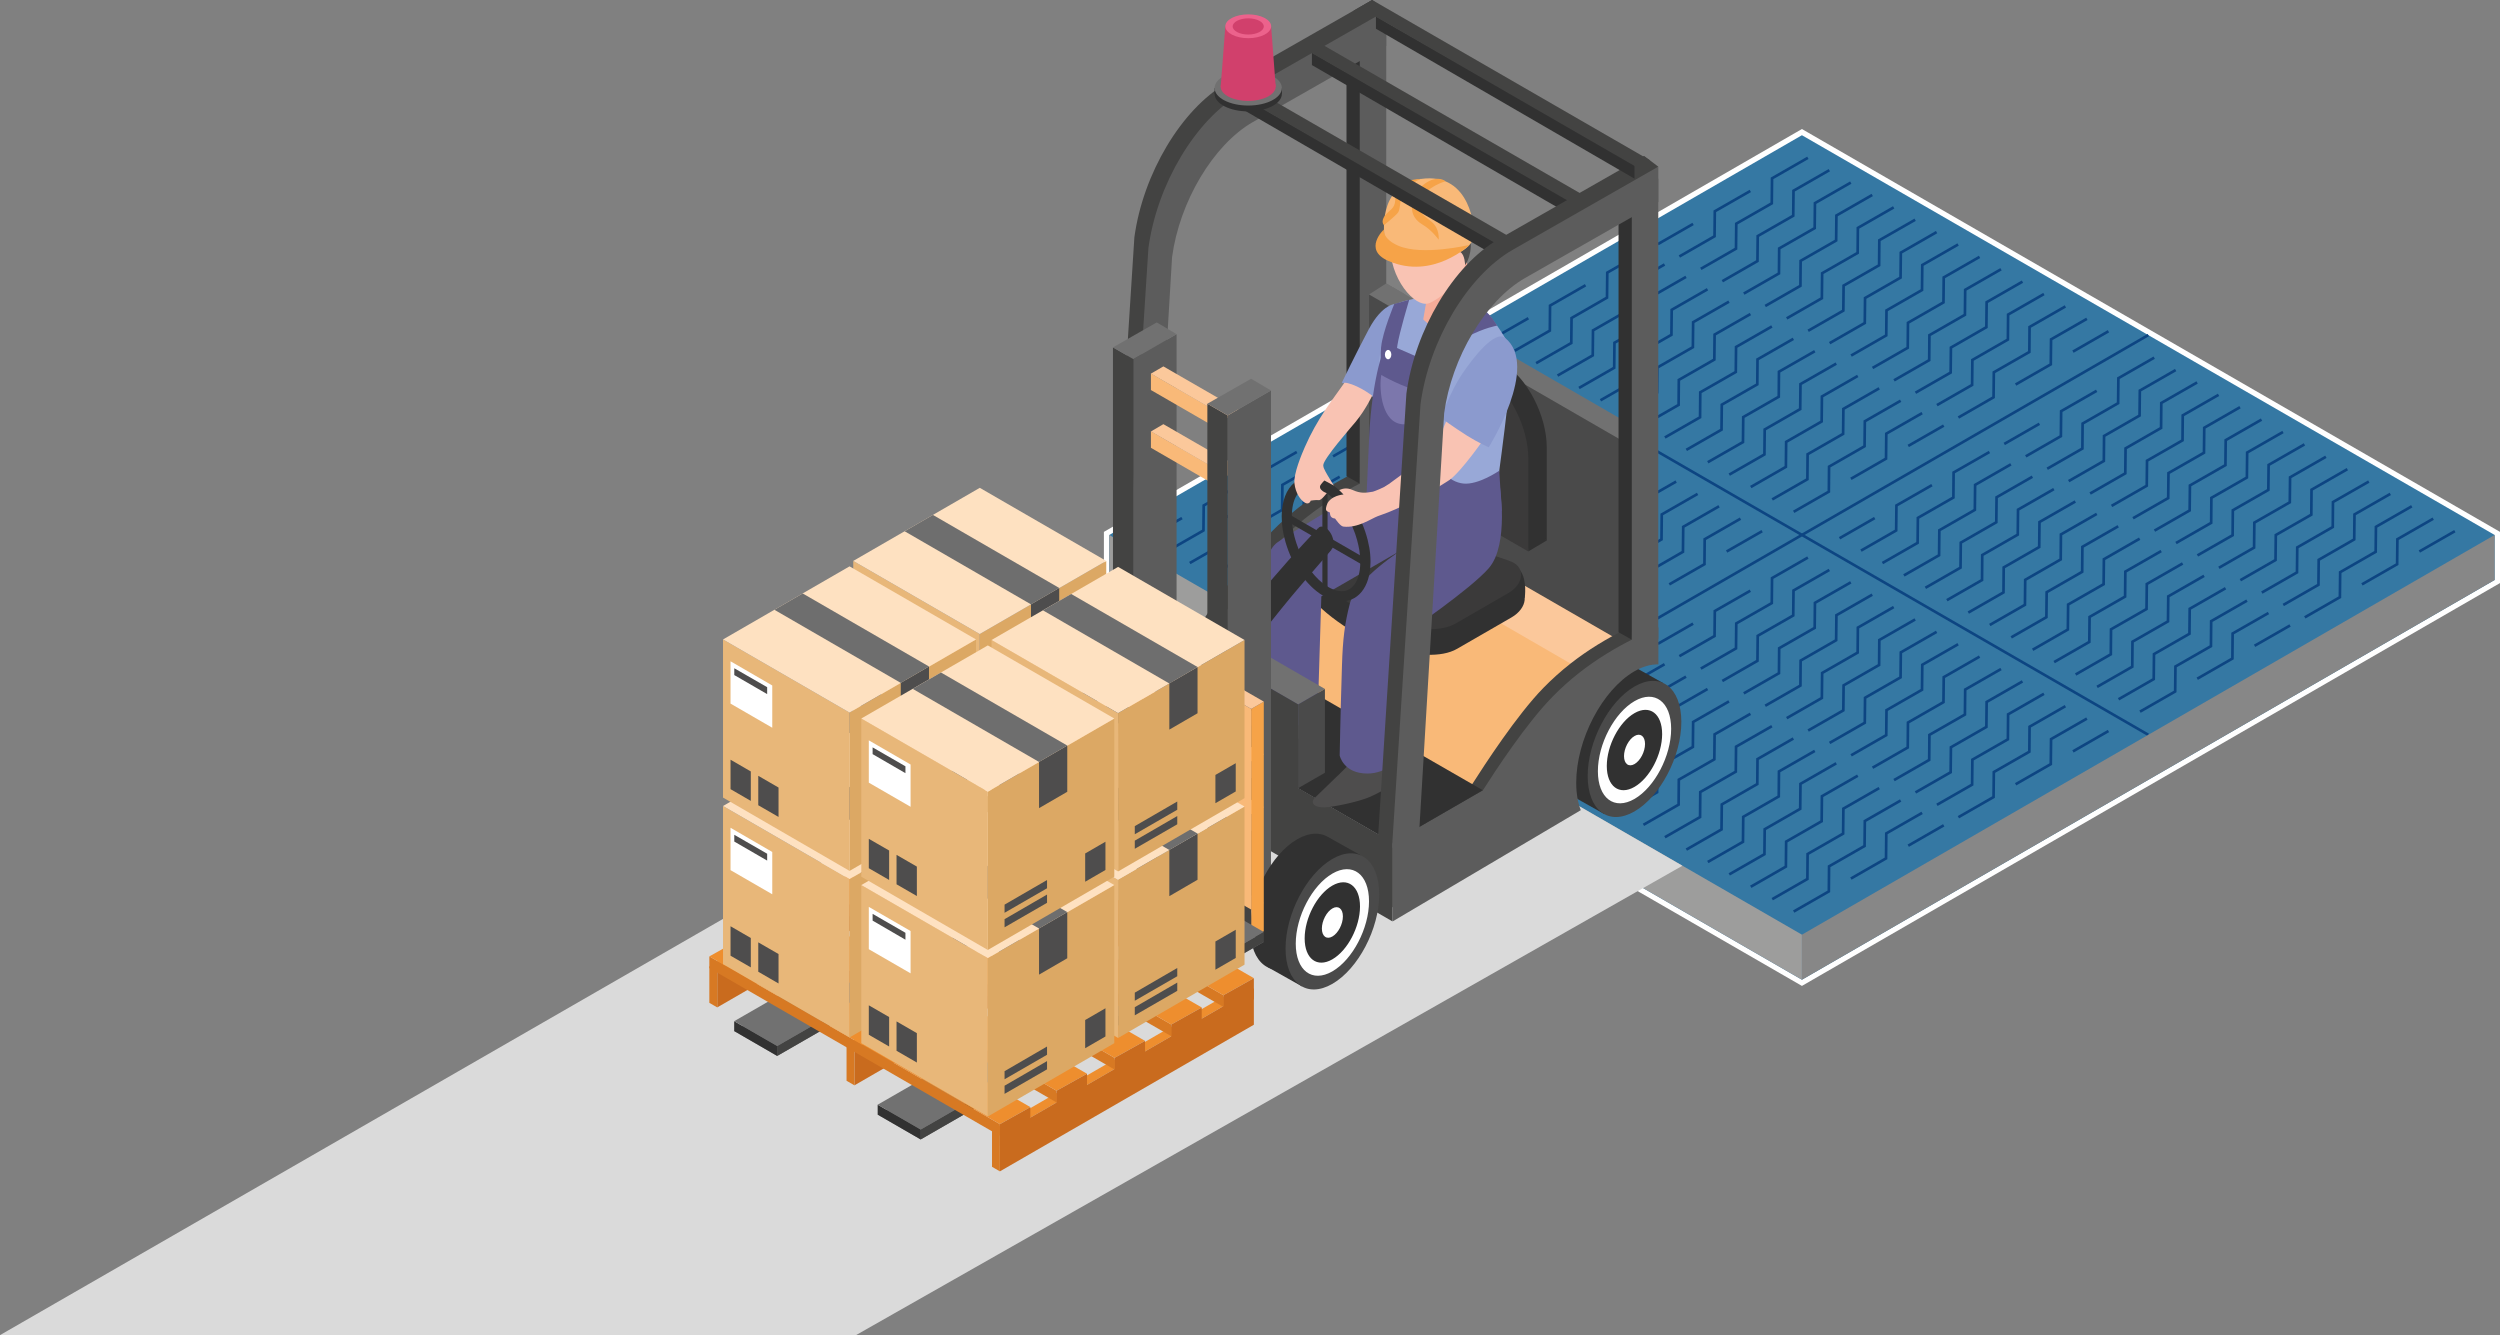 <?xml version="1.0" encoding="UTF-8"?>
<svg id="Moduli" xmlns="http://www.w3.org/2000/svg" viewBox="0 0 466.1 248.92">
  <rect x="0" y="0" width="466.1" height="248.92" fill="#808080" stroke="none"/>
  <defs>
    <style>
      .cls-1 {
        fill: #d1406c;
      }

      .cls-2 {
        fill: #5e598e;
      }

      .cls-3 {
        fill: #fff;
      }

      .cls-4 {
        fill: #f6a348;
      }

      .cls-5 {
        stroke: #0d4582;
        stroke-width: .5px;
      }

      .cls-5, .cls-6 {
        fill: none;
        stroke-miterlimit: 10;
      }

      .cls-7 {
        fill: #f9c3b3;
      }

      .cls-8 {
        fill: #ec628c;
      }

      .cls-9 {
        fill: #fbc89b;
      }

      .cls-10 {
        fill: #f9b978;
      }

      .cls-11 {
        fill: #717171;
      }

      .cls-12 {
        fill: #5c5c5c;
      }

      .cls-13 {
        fill: #d77923;
      }

      .cls-14 {
        fill: #4a4a4a;
      }

      .cls-15 {
        fill: #3578a3;
      }

      .cls-16 {
        fill: #7c77ac;
      }

      .cls-17 {
        fill: #8b9ace;
      }

      .cls-18 {
        fill: #313131;
      }

      .cls-19 {
        fill: #9d9d9c;
      }

      .cls-6 {
        stroke: #fff;
        stroke-width: 2px;
      }

      .cls-20 {
        fill: #4e4d4d;
      }

      .cls-21 {
        fill: #e8b779;
      }

      .cls-22 {
        fill: #dadada;
      }

      .cls-23 {
        fill: #878787;
      }

      .cls-24 {
        fill: #434342;
      }

      .cls-25 {
        fill: #dca864;
      }

      .cls-26 {
        fill: #ee8e2e;
      }

      .cls-27 {
        fill: #3b3a3a;
      }

      .cls-28 {
        fill: #98a8d7;
      }

      .cls-29 {
        fill: #fee1c1;
      }

      .cls-30 {
        fill: #6e6e6e;
      }

      .cls-31 {
        fill: #c96b1e;
      }

      .cls-32 {
        fill: #f5ac99;
      }
    </style>
  </defs>
  <g>
    <polygon class="cls-6" points="465.1 99.74 335.95 25.21 206.81 99.74 206.81 108.13 335.95 182.66 465.1 108.13 465.1 99.74"/>
    <polygon class="cls-15" points="465.1 99.74 335.95 25.21 206.81 99.74 206.81 108.13 335.95 182.66 465.1 108.13 465.1 99.74"/>
    <g>
      <line class="cls-5" x1="400.53" y1="137" x2="271.38" y2="62.47"/>
      <line class="cls-5" x1="271.38" y1="137" x2="400.53" y2="62.47"/>
    </g>
    <g>
      <g>
        <line class="cls-5" x1="328.53" y1="99.03" x2="321.91" y2="102.82"/>
        <polyline class="cls-5" points="324.5 96.7 317.82 100.53 317.78 105.19 311.22 108.95"/>
        <polyline class="cls-5" points="320.5 94.39 313.82 98.22 313.77 102.88 307.16 106.68 307.11 111.34 300.55 115.1"/>
        <polyline class="cls-5" points="316.5 92.08 309.82 95.91 309.77 100.57 303.15 104.37 303.11 109.03 296.55 112.79"/>
        <polyline class="cls-5" points="312.5 89.78 305.82 93.6 305.77 98.26 299.15 102.06 299.11 106.72 292.55 110.48"/>
        <polyline class="cls-5" points="308.5 87.47 301.82 91.3 301.77 95.96 295.15 99.75 295.1 104.41 288.55 108.17"/>
        <polyline class="cls-5" points="304.49 85.16 297.82 88.99 297.77 93.65 291.15 97.44 291.1 102.1 284.54 105.86"/>
        <polyline class="cls-5" points="300.49 82.85 293.81 86.68 293.77 91.34 287.15 95.13 287.1 99.79 280.54 103.55"/>
        <polyline class="cls-5" points="296.49 80.54 289.81 84.37 289.77 89.03 283.15 92.82 283.1 97.48 276.54 101.24"/>
        <polyline class="cls-5" points="292.49 78.23 285.81 82.06 285.76 86.72 279.14 90.51 279.1 95.17 272.54 98.93"/>
        <polyline class="cls-5" points="288.49 75.92 281.81 79.75 281.76 84.41 275.14 88.2 275.1 92.86 268.54 96.62"/>
        <polyline class="cls-5" points="284.49 73.61 277.81 77.44 277.76 82.1 271.14 85.89 271.09 90.56 264.54 94.32"/>
        <polyline class="cls-5" points="280.49 71.3 273.81 75.13 273.76 79.79 267.14 83.59 267.09 88.25 260.53 92.01"/>
        <polyline class="cls-5" points="276.48 68.99 269.8 72.82 269.76 77.48 263.14 81.28 263.09 85.94 256.53 89.7"/>
        <polyline class="cls-5" points="272.48 66.68 265.8 70.51 265.76 75.17 259.14 78.97 259.09 83.63 252.53 87.39"/>
        <polyline class="cls-5" points="261.75 72.86 255.14 76.66 255.09 81.32 248.53 85.08"/>
        <line class="cls-5" x1="251.09" y1="79.01" x2="244.53" y2="82.77"/>
      </g>
      <g>
        <line class="cls-5" x1="297.82" y1="116.61" x2="291.2" y2="120.4"/>
        <polyline class="cls-5" points="293.79 114.29 287.11 118.11 287.06 122.78 280.5 126.54"/>
        <polyline class="cls-5" points="289.79 111.98 283.11 115.81 283.06 120.47 276.44 124.26 276.39 128.92 269.84 132.68"/>
        <polyline class="cls-5" points="285.78 109.67 279.11 113.5 279.06 118.16 272.44 121.95 272.39 126.61 265.83 130.37"/>
        <polyline class="cls-5" points="281.78 107.36 275.1 111.19 275.06 115.85 268.44 119.64 268.39 124.3 261.83 128.06"/>
        <polyline class="cls-5" points="277.78 105.05 271.1 108.88 271.06 113.54 264.44 117.33 264.39 121.99 257.83 125.75"/>
        <polyline class="cls-5" points="273.78 102.74 267.1 106.57 267.05 111.23 260.44 115.02 260.39 119.68 253.83 123.44"/>
        <polyline class="cls-5" points="269.78 100.43 263.1 104.26 263.05 108.92 256.43 112.71 256.39 117.37 249.83 121.14"/>
        <polyline class="cls-5" points="265.78 98.12 259.1 101.95 259.05 106.61 252.43 110.41 252.38 115.07 245.83 118.83"/>
        <polyline class="cls-5" points="261.78 95.81 255.1 99.64 255.05 104.3 248.43 108.1 248.38 112.76 241.82 116.52"/>
        <polyline class="cls-5" points="257.77 93.5 251.09 97.33 251.05 101.99 244.43 105.79 244.38 110.45 237.82 114.21"/>
        <polyline class="cls-5" points="253.77 91.19 247.09 95.02 247.05 99.68 240.43 103.48 240.38 108.14 233.82 111.9"/>
        <polyline class="cls-5" points="249.77 88.88 243.09 92.71 243.04 97.37 236.43 101.17 236.38 105.83 229.82 109.59"/>
        <polyline class="cls-5" points="245.77 86.57 239.09 90.4 239.04 95.06 232.42 98.86 232.38 103.52 225.82 107.28"/>
        <polyline class="cls-5" points="241.77 84.27 235.09 88.09 235.04 92.76 228.42 96.55 228.38 101.21 221.82 104.97"/>
        <polyline class="cls-5" points="231.04 90.45 224.42 94.24 224.37 98.9 217.81 102.66"/>
        <line class="cls-5" x1="220.37" y1="96.59" x2="213.81" y2="100.35"/>
      </g>
    </g>
    <g>
      <g>
        <line class="cls-5" x1="457.68" y1="99.03" x2="451.06" y2="102.82"/>
        <polyline class="cls-5" points="453.65 96.7 446.97 100.53 446.92 105.19 440.36 108.95"/>
        <polyline class="cls-5" points="449.65 94.39 442.97 98.22 442.92 102.88 436.3 106.68 436.25 111.34 429.7 115.1"/>
        <polyline class="cls-5" points="445.65 92.08 438.97 95.91 438.92 100.57 432.3 104.37 432.25 109.03 425.69 112.79"/>
        <polyline class="cls-5" points="441.64 89.78 434.96 93.6 434.92 98.26 428.3 102.06 428.25 106.72 421.69 110.48"/>
        <polyline class="cls-5" points="437.64 87.47 430.96 91.3 430.92 95.96 424.3 99.75 424.25 104.41 417.69 108.17"/>
        <polyline class="cls-5" points="433.64 85.16 426.96 88.99 426.91 93.65 420.3 97.44 420.25 102.1 413.69 105.86"/>
        <polyline class="cls-5" points="429.64 82.85 422.96 86.68 422.91 91.34 416.29 95.13 416.25 99.79 409.69 103.55"/>
        <polyline class="cls-5" points="425.64 80.54 418.96 84.37 418.91 89.03 412.29 92.82 412.25 97.48 405.69 101.24"/>
        <polyline class="cls-5" points="421.64 78.23 414.96 82.06 414.91 86.72 408.29 90.51 408.24 95.17 401.68 98.93"/>
        <polyline class="cls-5" points="417.63 75.92 410.96 79.75 410.91 84.41 404.29 88.2 404.24 92.86 397.68 96.62"/>
        <polyline class="cls-5" points="413.63 73.61 406.95 77.44 406.91 82.1 400.29 85.89 400.24 90.56 393.68 94.32"/>
        <polyline class="cls-5" points="409.63 71.3 402.95 75.13 402.91 79.79 396.29 83.59 396.24 88.25 389.68 92.01"/>
        <polyline class="cls-5" points="405.63 68.99 398.95 72.82 398.9 77.48 392.28 81.28 392.24 85.94 385.68 89.7"/>
        <polyline class="cls-5" points="401.63 66.68 394.95 70.51 394.9 75.17 388.28 78.97 388.24 83.63 381.68 87.39"/>
        <polyline class="cls-5" points="390.9 72.86 384.28 76.66 384.23 81.32 377.68 85.08"/>
        <line class="cls-5" x1="380.23" y1="79.01" x2="373.67" y2="82.77"/>
      </g>
      <g>
        <line class="cls-5" x1="426.96" y1="116.61" x2="420.34" y2="120.4"/>
        <polyline class="cls-5" points="422.93 114.29 416.25 118.11 416.21 122.78 409.65 126.54"/>
        <polyline class="cls-5" points="418.93 111.98 412.25 115.81 412.21 120.47 405.59 124.26 405.54 128.92 398.98 132.68"/>
        <polyline class="cls-5" points="414.93 109.67 408.25 113.5 408.2 118.16 401.59 121.95 401.54 126.61 394.98 130.37"/>
        <polyline class="cls-5" points="410.93 107.36 404.25 111.19 404.2 115.85 397.58 119.64 397.54 124.3 390.98 128.06"/>
        <polyline class="cls-5" points="406.93 105.05 400.25 108.88 400.2 113.54 393.58 117.33 393.54 121.99 386.98 125.75"/>
        <polyline class="cls-5" points="402.93 102.74 396.25 106.57 396.2 111.23 389.58 115.02 389.53 119.68 382.97 123.44"/>
        <polyline class="cls-5" points="398.92 100.43 392.25 104.26 392.2 108.92 385.58 112.71 385.53 117.37 378.97 121.14"/>
        <polyline class="cls-5" points="394.92 98.12 388.24 101.95 388.2 106.61 381.58 110.41 381.53 115.07 374.97 118.83"/>
        <polyline class="cls-5" points="390.92 95.81 384.24 99.64 384.2 104.3 377.58 108.1 377.53 112.76 370.97 116.52"/>
        <polyline class="cls-5" points="386.92 93.5 380.24 97.33 380.19 101.99 373.57 105.79 373.53 110.45 366.97 114.21"/>
        <polyline class="cls-5" points="382.92 91.19 376.24 95.02 376.19 99.68 369.57 103.48 369.53 108.14 362.97 111.9"/>
        <polyline class="cls-5" points="378.92 88.88 372.24 92.71 372.19 97.37 365.57 101.17 365.52 105.83 358.97 109.59"/>
        <polyline class="cls-5" points="374.91 86.57 368.24 90.4 368.19 95.06 361.57 98.86 361.52 103.52 354.96 107.28"/>
        <polyline class="cls-5" points="370.91 84.27 364.23 88.09 364.19 92.76 357.57 96.55 357.52 101.21 350.96 104.97"/>
        <polyline class="cls-5" points="360.19 90.45 353.57 94.24 353.52 98.9 346.96 102.66"/>
        <line class="cls-5" x1="349.52" y1="96.59" x2="342.96" y2="100.35"/>
      </g>
    </g>
    <g>
      <g>
        <line class="cls-5" x1="393.1" y1="61.76" x2="386.48" y2="65.56"/>
        <polyline class="cls-5" points="389.08 59.44 382.4 63.27 382.35 67.93 375.79 71.69"/>
        <polyline class="cls-5" points="385.07 57.13 378.39 60.96 378.35 65.62 371.73 69.41 371.68 74.07 365.12 77.84"/>
        <polyline class="cls-5" points="381.07 54.82 374.39 58.65 374.35 63.31 367.73 67.11 367.68 71.77 361.12 75.53"/>
        <polyline class="cls-5" points="377.07 52.51 370.39 56.34 370.34 61 363.73 64.8 363.68 69.46 357.12 73.22"/>
        <polyline class="cls-5" points="373.07 50.2 366.39 54.03 366.34 58.69 359.72 62.49 359.68 67.15 353.12 70.91"/>
        <polyline class="cls-5" points="369.07 47.89 362.39 51.72 362.34 56.38 355.72 60.18 355.68 64.84 349.12 68.6"/>
        <polyline class="cls-5" points="365.07 45.58 358.39 49.41 358.34 54.07 351.72 57.87 351.67 62.53 345.12 66.29"/>
        <polyline class="cls-5" points="361.06 43.27 354.39 47.1 354.34 51.76 347.72 55.56 347.67 60.22 341.11 63.98"/>
        <polyline class="cls-5" points="357.06 40.97 350.38 44.79 350.34 49.46 343.72 53.25 343.67 57.91 337.11 61.67"/>
        <polyline class="cls-5" points="353.06 38.66 346.38 42.49 346.34 47.15 339.72 50.94 339.67 55.6 333.11 59.36"/>
        <polyline class="cls-5" points="349.06 36.35 342.38 40.18 342.33 44.84 335.71 48.63 335.67 53.29 329.11 57.05"/>
        <polyline class="cls-5" points="345.06 34.04 338.38 37.87 338.33 42.53 331.71 46.32 331.67 50.98 325.11 54.74"/>
        <polyline class="cls-5" points="341.06 31.73 334.38 35.56 334.33 40.22 327.71 44.01 327.66 48.67 321.11 52.43"/>
        <polyline class="cls-5" points="337.06 29.42 330.38 33.25 330.33 37.91 323.71 41.7 323.66 46.36 317.1 50.12"/>
        <polyline class="cls-5" points="326.33 35.6 319.71 39.39 319.66 44.05 313.1 47.82"/>
        <line class="cls-5" x1="315.66" y1="41.75" x2="309.1" y2="45.51"/>
      </g>
      <g>
        <line class="cls-5" x1="362.39" y1="79.35" x2="355.77" y2="83.14"/>
        <polyline class="cls-5" points="358.36 77.02 351.68 80.85 351.63 85.51 345.08 89.27"/>
        <polyline class="cls-5" points="354.36 74.71 347.68 78.54 347.63 83.2 341.01 87 340.97 91.66 334.41 95.42"/>
        <polyline class="cls-5" points="350.36 72.4 343.68 76.23 343.63 80.89 337.01 84.69 336.97 89.35 330.41 93.11"/>
        <polyline class="cls-5" points="346.36 70.09 339.68 73.92 339.63 78.58 333.01 82.38 332.96 87.04 326.41 90.8"/>
        <polyline class="cls-5" points="342.35 67.79 335.68 71.61 335.63 76.27 329.01 80.07 328.96 84.73 322.4 88.49"/>
        <polyline class="cls-5" points="338.35 65.48 331.67 69.3 331.63 73.97 325.01 77.76 324.96 82.42 318.4 86.18"/>
        <polyline class="cls-5" points="334.35 63.17 327.67 67 327.63 71.66 321.01 75.45 320.96 80.11 314.4 83.87"/>
        <polyline class="cls-5" points="330.35 60.86 323.67 64.69 323.62 69.35 317 73.14 316.96 77.8 310.4 81.56"/>
        <polyline class="cls-5" points="326.35 58.55 319.67 62.38 319.62 67.04 313 70.83 312.96 75.49 306.4 79.25"/>
        <polyline class="cls-5" points="322.35 56.24 315.67 60.07 315.62 64.73 309 68.52 308.95 73.18 302.4 76.94"/>
        <polyline class="cls-5" points="318.35 53.93 311.67 57.76 311.62 62.42 305 66.21 304.95 70.87 298.39 74.63"/>
        <polyline class="cls-5" points="314.34 51.62 307.66 55.45 307.62 60.11 301 63.9 300.95 68.57 294.39 72.33"/>
        <polyline class="cls-5" points="310.34 49.31 303.66 53.14 303.62 57.8 297 61.6 296.95 66.26 290.39 70.02"/>
        <polyline class="cls-5" points="306.34 47 299.66 50.83 299.61 55.49 293 59.29 292.95 63.95 286.39 67.71"/>
        <polyline class="cls-5" points="295.61 53.18 288.99 56.98 288.95 61.64 282.39 65.4"/>
        <line class="cls-5" x1="284.95" y1="59.33" x2="278.39" y2="63.09"/>
      </g>
    </g>
    <g>
      <g>
        <line class="cls-5" x1="393.1" y1="136.29" x2="386.48" y2="140.09"/>
        <polyline class="cls-5" points="389.08 133.97 382.4 137.8 382.35 142.46 375.79 146.22"/>
        <polyline class="cls-5" points="385.07 131.66 378.39 135.49 378.35 140.15 371.73 143.94 371.68 148.6 365.12 152.36"/>
        <polyline class="cls-5" points="381.07 129.35 374.39 133.18 374.35 137.84 367.73 141.63 367.68 146.29 361.12 150.05"/>
        <polyline class="cls-5" points="377.07 127.04 370.39 130.87 370.34 135.53 363.73 139.32 363.68 143.98 357.12 147.74"/>
        <polyline class="cls-5" points="373.07 124.73 366.39 128.56 366.34 133.22 359.72 137.01 359.68 141.68 353.12 145.44"/>
        <polyline class="cls-5" points="369.07 122.42 362.39 126.25 362.34 130.91 355.72 134.71 355.68 139.37 349.12 143.13"/>
        <polyline class="cls-5" points="365.07 120.11 358.39 123.94 358.34 128.6 351.72 132.4 351.67 137.06 345.12 140.82"/>
        <polyline class="cls-5" points="361.06 117.8 354.39 121.63 354.34 126.29 347.72 130.09 347.67 134.75 341.11 138.51"/>
        <polyline class="cls-5" points="357.06 115.49 350.38 119.32 350.34 123.98 343.72 127.78 343.67 132.44 337.11 136.2"/>
        <polyline class="cls-5" points="353.06 113.18 346.38 117.01 346.34 121.67 339.72 125.47 339.67 130.13 333.11 133.89"/>
        <polyline class="cls-5" points="349.06 110.87 342.38 114.7 342.33 119.36 335.71 123.16 335.67 127.82 329.11 131.58"/>
        <polyline class="cls-5" points="345.06 108.57 338.38 112.39 338.33 117.06 331.71 120.85 331.67 125.51 325.11 129.27"/>
        <polyline class="cls-5" points="341.06 106.26 334.38 110.09 334.33 114.75 327.71 118.54 327.66 123.2 321.11 126.96"/>
        <polyline class="cls-5" points="337.06 103.95 330.38 107.78 330.33 112.44 323.71 116.23 323.66 120.89 317.1 124.65"/>
        <polyline class="cls-5" points="326.33 110.13 319.71 113.92 319.66 118.58 313.1 122.34"/>
        <line class="cls-5" x1="315.66" y1="116.27" x2="309.1" y2="120.03"/>
      </g>
      <g>
        <line class="cls-5" x1="362.39" y1="153.87" x2="355.77" y2="157.67"/>
        <polyline class="cls-5" points="358.36 151.55 351.68 155.38 351.63 160.04 345.08 163.8"/>
        <polyline class="cls-5" points="354.36 149.24 347.68 153.07 347.63 157.73 341.01 161.52 340.97 166.19 334.41 169.95"/>
        <polyline class="cls-5" points="350.36 146.93 343.68 150.76 343.63 155.42 337.01 159.22 336.97 163.88 330.41 167.64"/>
        <polyline class="cls-5" points="346.36 144.62 339.68 148.45 339.63 153.11 333.01 156.91 332.96 161.57 326.41 165.33"/>
        <polyline class="cls-5" points="342.35 142.31 335.68 146.14 335.63 150.8 329.01 154.6 328.96 159.26 322.4 163.02"/>
        <polyline class="cls-5" points="338.35 140 331.67 143.83 331.63 148.49 325.01 152.29 324.96 156.95 318.4 160.71"/>
        <polyline class="cls-5" points="334.35 137.69 327.67 141.52 327.63 146.18 321.01 149.98 320.96 154.64 314.4 158.4"/>
        <polyline class="cls-5" points="330.35 135.39 323.67 139.21 323.62 143.87 317 147.67 316.96 152.33 310.4 156.09"/>
        <polyline class="cls-5" points="326.35 133.08 319.67 136.91 319.62 141.57 313 145.36 312.96 150.02 306.4 153.78"/>
        <polyline class="cls-5" points="322.35 130.77 315.67 134.6 315.62 139.26 309 143.05 308.95 147.71 302.4 151.47"/>
        <polyline class="cls-5" points="318.35 128.46 311.67 132.29 311.62 136.95 305 140.74 304.95 145.4 298.39 149.16"/>
        <polyline class="cls-5" points="314.34 126.15 307.66 129.98 307.62 134.64 301 138.43 300.95 143.09 294.39 146.85"/>
        <polyline class="cls-5" points="310.34 123.84 303.66 127.67 303.62 132.33 297 136.12 296.95 140.78 290.39 144.54"/>
        <polyline class="cls-5" points="306.34 121.53 299.66 125.36 299.61 130.02 293 133.81 292.95 138.47 286.39 142.23"/>
        <polyline class="cls-5" points="295.61 127.71 288.99 131.5 288.95 136.17 282.39 139.93"/>
        <line class="cls-5" x1="284.95" y1="133.86" x2="278.39" y2="137.62"/>
      </g>
    </g>
    <polygon class="cls-19" points="335.95 174.26 206.81 99.74 206.81 108.13 335.95 182.66 335.95 174.26"/>
    <polyline class="cls-23" points="335.95 174.26 335.95 182.66 465.1 108.13 465.1 99.74 335.95 174.26"/>
  </g>
  <polygon class="cls-22" points="313.67 161.41 159.59 248.92 0 248.92 134.8 171.32 143.39 166.38 143.98 166.04 153.05 160.82 154.38 160.05 158.39 157.74 159.08 157.34 160.58 156.48 162.63 155.3 167.93 152.25 168.24 152.07 168.26 152.06 176.53 147.3 176.69 147.21 177.9 146.51 179.24 145.74 180.1 145.24 180.32 145.12 181.97 144.17 182.67 143.76 184.86 142.5 187.49 140.99 189.68 139.73 189.69 139.73 192.78 137.94 193.71 137.41 194.97 136.68 200.77 133.34 200.81 133.32 201.02 133.2 201.54 132.9 203.5 131.77 203.73 131.64 204.6 131.14 204.96 130.93 205.86 130.41 206.23 130.2 206.25 130.19 206.89 129.82 207.19 129.65 207.5 129.47 208.85 128.69 209.56 128.29 209.56 128.28 209.58 128.27 209.66 128.23 211.29 127.29 211.65 127.08 211.66 127.08 211.9 126.94 211.91 126.94 214.54 125.42 214.55 125.42 215.39 124.93 218.07 123.39 219.36 122.64 219.83 122.37 220.42 122.03 221.87 121.2 223.19 120.44 223.2 120.44 225.1 119.34 226.46 118.55 228.19 117.56 228.59 117.33 228.89 117.16 229.42 116.85 230.31 116.34 232.95 114.82 234.48 115.7 236.27 116.73 236.96 117.13 242.32 120.23 243.69 121.02 243.7 121.02 246.01 122.36 250.18 124.77 258.61 129.63 261.24 131.15 261.75 131.44 263.2 132.28 265.85 133.81 278.01 140.83 280 141.98 283.13 143.78 292.94 149.44 294.48 150.34 294.49 150.34 313.67 161.41"/>
  <g>
    <g>
      <g>
        <path class="cls-24" d="m237.06,99.15c-4.94,5.04-11.3,14.17-13.56,17.71l-16.31,9.45v14.45l.07.27,35.08-20.74c-.55-1.41-.85-3.14-.85-5.14,0-8,4.86-17.3,10.86-20.76,1.59-.92,3.1-1.31,4.46-1.28v-6.92c-6.06,2.61-13.23,6.3-19.75,12.96Z"/>
        <path class="cls-12" d="m238.72,100.82c-4.94,5.04-10.71,13.88-12.97,17.43l-16.9,9.73v14.45l.07.27,35.08-20.74c-.55-1.41-.85-3.14-.85-5.14,0-8,4.86-17.3,10.86-20.76,1.59-.92,3.1-1.31,4.46-1.28v-6.92c-6.06,2.61-13.23,6.3-19.75,12.96Z"/>
        <g>
          <polygon class="cls-18" points="253.51 90.17 251.04 88.79 251.04 8.84 255.98 4.22 253.51 90.17"/>
          <polygon class="cls-12" points="258.45 90 253.51 92.85 253.51 8.84 258.45 4.22 258.45 90"/>
          <path class="cls-24" d="m255.83,0l-27.18,15.52c-8.37,4.83-15.56,16.88-17.16,28.76l-5.26,82.25,2.63,2.05,2.42-5.04,4.63-77.59c1.4-10.39,7.7-20.93,15.02-25.16l24.91-14.21V0Z"/>
          <polygon class="cls-24" points="258.45 1.98 255.83 0 252.36 1.98 255.66 4.9 258.45 1.98"/>
          <path class="cls-12" d="m258.45,1.98l-27.18,15.52c-8.37,4.83-15.56,16.88-17.16,28.76l-5.25,81.71v1.05s5.03-3.49,5.03-3.49l4.63-77.59c1.4-10.39,7.7-20.93,15.02-25.16l24.91-14.21V1.98Z"/>
        </g>
      </g>
      <g>
        <path class="cls-18" d="m213.01,141.8c0,6.43-3.91,13.9-8.73,16.69-4.82,2.78-8.73-.17-8.73-6.6s3.91-13.9,8.73-16.69c4.82-2.78,8.73.17,8.73,6.6Z"/>
        <polygon class="cls-18" points="205.17 162.63 198.85 159.07 210.13 134.83 216.19 138.21 205.17 162.63"/>
        <path class="cls-14" d="m219.57,145.45c0,6.43-3.91,13.9-8.73,16.69-4.82,2.78-8.73-.17-8.73-6.6s3.91-13.9,8.73-16.69c4.82-2.78,8.73.17,8.73,6.6Z"/>
        <path class="cls-3" d="m217.67,146.76c0,5.03-3.06,10.88-6.83,13.06-3.77,2.18-6.83-.13-6.83-5.17s3.06-10.88,6.83-13.06c3.77-2.18,6.83.13,6.83,5.17Z"/>
        <path class="cls-18" d="m215.99,147.72c0,3.8-2.31,8.21-5.16,9.85-2.85,1.64-5.16-.1-5.16-3.9s2.31-8.21,5.16-9.85c2.85-1.64,5.16.1,5.16,3.9Z"/>
        <path class="cls-3" d="m212.8,149.57c0,1.45-.88,3.13-1.96,3.75-1.08.63-1.96-.04-1.96-1.48s.88-3.13,1.96-3.75c1.08-.63,1.96.04,1.96,1.48Z"/>
      </g>
      <path class="cls-10" d="m304.23,117.51l-45.77-26.39c-5.57,2.55-11.85,6.11-17.63,12.01-4.94,5.04-11.3,14.17-13.56,17.71l-12.98,7.52v14.72l21.15-12.5,39.05,23.96,29.74-37.02Z"/>
      <polygon class="cls-11" points="255.24 54.9 258.45 52.84 262.01 54.9 257.9 58.5 255.24 54.9"/>
      <polygon class="cls-11" points="307.63 81.24 258.45 52.84 258.45 90.39 307.63 118.77 307.63 81.24"/>
      <polygon class="cls-18" points="292.79 37.32 244.59 9.82 244.59 12.13 292.79 40.07 292.79 37.32"/>
      <polygon class="cls-9" points="293.43 124.07 301.76 119.26 255.22 92.35 247.42 97.46 293.43 124.07"/>
      <polygon class="cls-14" points="304.42 83.3 255.24 54.9 255.24 92.45 304.42 120.83 304.42 83.3"/>
      <g>
        <path class="cls-18" d="m306.9,130.93c0,6.43-3.91,13.9-8.73,16.69-4.82,2.78-8.73-.17-8.73-6.6s3.91-13.9,8.73-16.69c4.82-2.78,8.73.17,8.73,6.6Z"/>
        <polygon class="cls-18" points="299.07 151.76 292.75 148.2 304.03 123.96 310.08 127.35 299.07 151.76"/>
        <path class="cls-14" d="m313.47,134.59c0,6.43-3.91,13.9-8.73,16.69-4.82,2.78-8.73-.17-8.73-6.6s3.91-13.9,8.73-16.69c4.82-2.78,8.73.17,8.73,6.6Z"/>
        <path class="cls-3" d="m311.57,135.89c0,5.03-3.06,10.88-6.83,13.06-3.77,2.18-6.83-.13-6.83-5.17s3.06-10.88,6.83-13.06c3.77-2.18,6.83.13,6.83,5.17Z"/>
        <path class="cls-18" d="m309.89,136.86c0,3.8-2.31,8.21-5.16,9.85s-5.16-.1-5.16-3.9,2.31-8.21,5.16-9.85c2.85-1.64,5.16.1,5.16,3.9Z"/>
        <path class="cls-3" d="m306.7,138.7c0,1.45-.88,3.13-1.96,3.75-1.08.63-1.96-.04-1.96-1.48s.88-3.13,1.96-3.75c1.08-.63,1.96.04,1.96,1.48Z"/>
      </g>
      <polygon class="cls-24" points="206.23 126.25 206.23 140.98 259.58 171.77 259.58 157.06 206.23 126.25"/>
      <path class="cls-24" d="m287.77,128.23c-4.94,5.04-11.01,14.4-13.27,17.94l-16.59,9.21v14.45l.07.27,35.08-20.74c-.55-1.41-.85-3.14-.85-5.14,0-8,4.86-17.3,10.86-20.76,1.59-.92,3.1-1.31,4.46-1.28v-6.92c-6.06,2.61-13.23,6.3-19.75,12.96Z"/>
      <path class="cls-12" d="m289.44,129.91c-4.94,5.04-10.71,13.88-12.97,17.43l-16.9,9.73v14.45l.07.27,35.08-20.74c-.55-1.41-.85-3.14-.85-5.14,0-8,4.86-17.3,10.86-20.76,1.59-.92,3.1-1.31,4.46-1.28v-6.92c-6.06,2.61-13.23,6.3-19.75,12.96Z"/>
      <g>
        <path class="cls-18" d="m261.29,121.39c-2.23-.57-6.44-2.12-8.58-3.36-2.96-1.72-6.19-4.15-7.74-6.06-.95-1.17-2.32-4.23.75-6l10.12-5.84c2.94-2.09,7.67-2.5,10.39-.43,2.12,1.61,6.34,5.25,8.45,6.47,1.96,1.13,5.94,2.11,7.86,2.95,2.51,1.09,2.32,4.23-.75,6l-10.12,5.84c-3.06,1.77-7.87,1.07-10.39.43Z"/>
        <path class="cls-18" d="m252.73,106.19s-7.65-3.84-8.2-1.82c-.72,2.61-.69,4.4-.69,4.4l8.89.52v-3.11Z"/>
        <path class="cls-18" d="m283.47,106.4c-1.25-1.73-8.68,2.09-8.68,2.09v3.7l9.48-.75s.5-3.23-.81-5.04Z"/>
        <path class="cls-27" d="m261.38,116.65c-2.16-.55-6.22-2.05-8.29-3.25-1.87-1.08-5.98-4.01-7.48-5.85-.92-1.13-2.24-4.09.72-5.8l9.78-5.65c2.84-2.02,7.41-2.41,10.04-.42,2.05,1.56,6.12,5.07,8.17,6.25,1.9,1.09,5.74,2.04,7.6,2.85,2.42,1.06,2.24,4.09-.72,5.8l-9.78,5.65c-2.96,1.71-7.61,1.04-10.04.42Z"/>
      </g>
      <g>
        <path class="cls-18" d="m288.38,100.76v-17.3c0-6.06-3.72-13.16-8.26-15.78l-4.31-2.49c-4.54-2.62-8.26.19-8.26,6.25v17.3l20.83,12.03Z"/>
        <polygon class="cls-4" points="270.32 64.82 266.79 66.92 269.94 69.02 270.32 64.82"/>
        <polygon class="cls-18" points="284.94 102.81 288.38 100.76 284.31 96.76 284.94 102.81"/>
        <path class="cls-27" d="m284.94,102.81v-17.3c0-6.06-3.72-13.16-8.26-15.78l-4.31-2.49c-4.54-2.62-8.26.19-8.26,6.25v17.3l20.83,12.03Z"/>
      </g>
      <polygon class="cls-18" points="259.58 157.09 276.46 147.33 223.5 116.85 206.56 126.53 259.58 157.09"/>
      <g>
        <path class="cls-17" d="m260.29,56.64s-2.5-.12-5.08,4.72c-2.58,4.85-5.04,10-5.04,10,0,0,3.75.54,7.84,4.3,5.59-5.05,6.5-16.66,2.28-19.02Z"/>
        <path class="cls-28" d="m260.29,56.64s-1.41,2.69-2.7,7.64c-1.29,4.94-.83,27.93-.83,27.93,0,0,5.33,3.77,14.24,3.03,5.3-.44,8.01-3.72,8.01-3.72,0,0,3.17-22.51,2.74-25.73-.43-3.22-7.18-10.8-7.18-10.8,0,0-8.92-.45-14.29,1.66Z"/>
        <g>
          <path class="cls-32" d="m266.39,53.5l-1.04,6.04s3.07,3.45,6.08.87c3.01-2.58,3.44-3.77,3.44-3.77l-1.48-8.23-7,5.09Z"/>
          <path class="cls-7" d="m273.52,46.11v-.05c0-.09-.01-.19-.02-.29-.03-.41-.09-.83-.17-1.23-.07-.39-.17-.77-.27-1.14-.19-.64-.43-1.24-.7-1.78-.08-.17-.17-.33-.26-.48h0c-.38-.67-.81-1.23-1.26-1.62-.07-.06-.14-.12-.21-.17-.97-.74-2.44-1.29-4.02-1.35-.17-.01-.35-.01-.53,0-.49.01-.99.08-1.48.21-.45.11-.89.27-1.32.5,0,0-.02,0-.03.01-.54.28-1.06.65-1.54,1.12-.01,0-.01.01-.01.01-.78.77-1.45,1.82-1.94,3.2-.12.35-.23.7-.3,1.06-.07.3-.12.6-.15.91-.02.06-.02.12-.02.18-.04.31-.06.63-.06.94,0,.94.11,1.89.33,2.8.68,2.88,2.33,5.45,4.02,6.76h0c.78.61,1.55.95,2.26.94.26-.01.5-.06.73-.16.6-.26,1.42-.75,2.29-1.43.13-.09.26-.19.38-.3h0c1.48-1.22,2.99-2.9,3.72-4.83h0c.07-.17.12-.32.17-.48,0,0,0-.01,0-.02.1-.33.17-.67.23-1.01.14-.76.18-1.54.13-2.3Z"/>
          <path class="cls-20" d="m259.23,45.15c1.06,1.08,2.6,2.28,5.79,1.75,2.61-.43,4.48-1.65,4.48-1.65,0,0,2,1.34,2.76,1.75.86.47.9,2.44.9,2.44,0,0,1.69-2.15.82-6.09-.55-2.46-2.96-7.66-7.58-7.24-4.62.43-7.31,3.49-7.89,6.13-.29,1.33.25,2.41.73,2.89Z"/>
        </g>
        <path class="cls-2" d="m266.65,70.3s3.92-5.9,7.02-7.56c3.1-1.65,5.46-2.03,5.46-2.03,0,0-1.37-2.27-2.13-2.54-1.31.2-2.61.56-5.4,2.01-2.79,1.45-5.85,4.96-7.07,7.12-2.46,4.34.32,5.5,2.12,3Z"/>
        <path class="cls-2" d="m259.95,56.68s-2.15,5.1-2.46,8.03c-.31,2.93.28,3.83,1.46,3.93,1.18.1,1.24-1.99,1.59-4.32.33-2.2,2.19-8.43,2.19-8.43l-2.77.78Z"/>
        <path class="cls-20" d="m231.05,136.44c-1.89,1.84-2.47,2.37-4.22,4.08-1.02,1-.18,1.92,1.77,1.84,1.71-.07,5.59-.9,7.76-1.68,1.54-.55,4.37-2.12,5.81-3.03,1.44-.91,1.73-2.18,1.73-2.18v-3.07l-9.28.39s-1.53,1.66-3.56,3.65Z"/>
        <path class="cls-20" d="m249.42,144.6c-1.89,1.84-2.47,2.37-4.22,4.08-1.02,1-.18,1.92,1.77,1.84,1.71-.07,5.59-.9,7.76-1.68,1.54-.55,4.37-2.12,5.81-3.03,1.44-.91,1.73-2.18,1.73-2.18v-5.41l-9.28,2.74s-1.53,1.66-3.56,3.65Z"/>
        <path class="cls-2" d="m279.58,90.32s-16.86,5-26.23,1.47c-3.26,1.97-12.25,7.25-15.12,9.28-1.77,1.25-2.57,3.96-3.26,10.04-1.14,10.05-1.98,21.53-1.98,21.53,0,0,2.01,2.81,6.55,2.79,3.49-.01,6.1-1.1,6.1-1.1l.71-23.14,15.18-8.77s-8.61,5.33-9.85,10.06c-.99,3.8-1.33,6.72-1.48,11.46-.32,10.22-.43,16.91-.43,16.91,0,0,.67,3.39,5.22,3.37,3.49-.01,6.37-2.85,6.37-2.85l.92-23.42s11.86-8.06,15.29-12.02c3.85-4.43,2.01-15.62,2.01-15.62Z"/>
        <path class="cls-2" d="m279.52,87.76s-3.89,2.7-6.72,2.39c-2.49-.27-6.06-2.69-5.87-10.55.19-7.86.92-11.48.92-11.48l-9.5-4.16s-2.58,5.97-3.09,17.68c-.51,11.71-.72,15.75-.72,15.75,0,0,10.14.62,16.13,0,6-.62,9.31-2.17,9.31-2.17l-.46-7.46Z"/>
        <path class="cls-3" d="m259.4,66.11c0,.48-.27.87-.6.87s-.6-.39-.6-.87.27-.87.6-.87.6.39.6.87Z"/>
        <path class="cls-3" d="m265.09,68.77c-.28.39-.29.87-.02,1.06s.72.03,1-.36.29-.87.02-1.06c-.27-.19-.72-.03-1,.36Z"/>
        <path class="cls-16" d="m257.53,69.91c-.39,1.96-.19,8.15,3.31,9.08,3.18.84,4-2.9,4.73-5.8-4.11-.93-8.04-3.28-8.04-3.28Z"/>
        <path class="cls-7" d="m270.11,77.45s-1.78,4.44-3.29,6.58c-.98,1.39-6.83,5.34-9.11,7.15,1.36.84,1.96,2.09,2.8,3.45,3.04-.98,8.8-4.48,9.71-5.13,2.3-1.63,6.66-7.97,6.66-7.97,0,0-2.01-5.09-6.77-4.08Z"/>
        <path class="cls-17" d="m280.6,63c-1.89-1.52-5.94,3.64-8.09,6.86-2.15,3.22-3.87,8.05-3.87,8.05,0,0,2.59,1.88,4.91,3.34,1.94,1.22,4,2.15,4,2.15,0,0,9.55-15.18,3.06-20.4Z"/>
        <g>
          <path class="cls-10" d="m271.44,39.74c3.74,1.48,4.55,4.44,1.82,6.6-2.73,2.16-7.97,2.71-11.71,1.23-3.74-1.48-4.55-4.44-1.82-6.6s7.97-2.71,11.71-1.23Z"/>
          <path class="cls-10" d="m258.14,44.19s-1.58-9.6,6.72-10.82c9.68-1.42,9.99,9.95,9.99,9.95l-16.72.88Z"/>
        </g>
        <path class="cls-4" d="m258.02,42.77s-4.04,3.78.86,5.89c8.3,3.58,15.09-3,15.09-3,0,0-8.82,2.1-13.3.14-3.03-1.33-2.65-3.03-2.65-3.03Z"/>
        <path class="cls-4" d="m266.12,33.93c-1.26.73-1.83,1.61-2.56,3.4-.74,1.79-.13,3.5,1.65,4.54,1.78,1.04,3.01,2.82,3.01,2.82,0,0,.26-2.02-1.28-3.31-1.54-1.29-2.98-1.95-2.09-4.05,1.09-2.58,4.65-3.53,4.65-3.53,0,0-1.22-1.13-3.38.13Z"/>
        <path class="cls-4" d="m264.87,33.36s-2.38.93-3.33,2.43c-.46.72-.43,3.19-.86,3.8-.43.61-2.65,2.39-2.65,2.39,0,0-.67-.63.16-1.75.83-1.13,1.85-1.23,1.94-2.91.06-1.13-.51-3.64,4.74-3.97Z"/>
      </g>
      <polygon class="cls-18" points="279.23 45.21 231.03 17.71 231.03 20.02 279.23 47.96 279.23 45.21"/>
      <path class="cls-18" d="m255.27,101.99c-.08-.45-.18-.91-.29-1.36-.26-1.03-.61-2.05-1.03-3.04-.02-.06-.05-.12-.08-.18-.14-.33-.3-.66-.46-.98-.35-.69-.74-1.36-1.15-1.99-.03-.04-.05-.07-.07-.1h0c-.3-.45-.62-.88-.95-1.28-.24-.31-.5-.6-.76-.88-.08-.08-.15-.16-.24-.24-.06-.07-.12-.14-.19-.2-.5-.49-1.01-.92-1.54-1.3h0s-.06-.05-.09-.07c-.23-.16-.47-.31-.71-.45-2.07-1.19-4.11-1.33-5.74-.39-.22.13-.43.28-.63.44-1.52,1.25-2.38,3.49-2.38,6.31,0,.33.01.66.04,1h0c.06.95.2,1.91.43,2.85.01.04.02.08.03.12.26,1.09.62,2.17,1.06,3.2.07.15.14.31.2.46.59,1.27,1.3,2.47,2.1,3.55.17.23.35.46.53.68.16.2.33.39.5.57,0,.01.01.01.01.01.02.02.03.04.05.05.16.19.33.36.51.53.7.69,1.45,1.28,2.22,1.74.04.02.08.05.12.07,1.17.67,2.32,1.01,3.39,1.01.29,0,.57-.02.84-.08.32-.05.63-.14.94-.26.2-.08.39-.17.58-.28,1.35-.78,2.3-2.24,2.73-4.16.1-.44.18-.91.23-1.4.03-.39.05-.78.05-1.19,0-.91-.08-1.84-.24-2.76Zm-2.54,6.66c-.14.23-.29.44-.46.62-.21.24-.45.44-.72.59-.83.48-1.83.49-2.95.04h-.01c-.29-.11-.59-.25-.89-.43-.06-.04-.13-.08-.19-.12-.06-.03-.11-.06-.16-.1-.01,0-.01-.01-.01-.01,0,0,0,0-.02,0-.14-.09-.28-.18-.41-.28-.13-.09-.25-.18-.37-.29-.49-.39-.96-.84-1.4-1.34-.16-.17-.31-.35-.45-.54-.04-.03-.07-.06-.09-.1-.16-.2-.31-.4-.47-.61-.17-.25-.35-.51-.51-.77-.58-.91-1.09-1.9-1.51-2.93-.05-.12-.1-.25-.14-.37-.36-.92-.63-1.87-.83-2.83-.04-.19-.07-.38-.09-.57-.06-.28-.1-.57-.12-.85-.06-.49-.09-.99-.09-1.47v-.1c0-.19.01-.37.03-.55.07-1.47.43-2.69,1.04-3.53.28-.4.61-.71.99-.93.43-.25.91-.37,1.42-.37.62,0,1.3.18,2.02.54.06.03.13.06.2.1l.06.03s.1.06.15.09c.19.11.38.23.56.36.02,0,.03.01.04.03.06.03.11.07.16.1.33.24.65.5.96.79.03.03.07.07.11.1.35.34.69.7,1.02,1.09.34.41.67.84.97,1.3.01.01.02.02.03.04.03.04.06.09.09.14.43.66.83,1.36,1.17,2.09.09.17.17.34.24.51.04.09.08.17.11.26.33.75.6,1.53.81,2.32.09.31.17.63.23.94.15.63.25,1.27.29,1.89.05.41.07.83.07,1.23,0,.11,0,.21,0,.32h0c-.02.77-.11,1.48-.28,2.1-.14.56-.34,1.06-.59,1.48Z"/>
      <polygon class="cls-18" points="253.87 103.71 240.18 95.8 240.18 97.33 253.87 105.23 253.87 103.71"/>
      <polygon class="cls-18" points="247.51 110.48 246.54 109.95 246.54 91.12 247.51 91.68 247.51 110.48"/>
      <path class="cls-18" d="m248.64,101.31c0-1.15-.68-2.44-1.55-2.94-.41-.24-.81-.26-1.14-.08-.09.05-.14.17-.21.25-.01,0-.03-.03-.04-.03,0,0-4.92,5.21-8.05,8.91-3.13,3.7-8.38,9.11-8.38,9.11l2.68,5.75s6.16-8,10.43-12.98c4.28-4.98,5.85-6.78,5.85-6.78,0,0-.01-.04-.02-.05.26-.26.43-.63.43-1.14Z"/>
      <path class="cls-7" d="m258.84,90.32c-.79.59-2.64,1.3-2.88,1.35-1.42.26-2.33.33-3.71-.29s-2.13-.16-2.57-.01c.27.29.82.82.82.82,0,0-2.59.16-3.16,2.05-.29.95-.09,1.04.59,1.3.08.45.04,1.04.98,1.14.21.26.97,1.43,1.56,1.5,2.68.31,5.18-1.49,6.41-1.95.73-.28,2.72-.89,5.03-2.13-.34-1.51-1.96-2.66-3.09-3.76Z"/>
      <path class="cls-7" d="m250.66,71.36c-2.29,3.27-5.11,6.75-7.4,12.02-.55,1.26-2.12,4.95-1.92,6.75.2,1.8,1.13,3.14,1.96,3.6.82.45,1.07-.39,1.07-.39,0,0,1.03-.17,1.5-.09.48.07,1.49-1.31,1.49-1.31,0,0-1.45-.45-1.24-1.33.07-.29.8-1.03.8-1.03l1.77.95s-1.27-2.02-1.57-2.62c-.29-.6-.36-.65-.41-1.13-.12-1.1,5.39-7.35,6.01-8.1,1.92-2.33,3.11-4.91,3.11-4.91,0,0-.94-.71-1.97-1.27-1.18-.65-2.51-1.16-3.19-1.14Z"/>
      <polygon class="cls-11" points="247.02 128.45 242.01 131.34 221.87 119.68 226.85 116.79 247.02 128.45"/>
      <polygon class="cls-24" points="221.87 119.68 221.87 135.91 242.02 147.54 242.02 131.32 221.87 119.68"/>
      <polygon class="cls-14" points="247.02 128.45 242.02 131.34 242.02 146.95 247.02 144.07 247.02 128.45"/>
      <g>
        <polygon class="cls-12" points="219.36 62.3 211.29 66.95 211.29 161.86 219.36 157.21 219.36 62.3"/>
        <polygon class="cls-24" points="207.5 64.77 207.5 156.9 211.29 159.09 211.29 66.95 207.5 64.77"/>
        <polygon class="cls-11" points="219.36 62.3 215.66 60.11 207.5 64.77 211.29 66.95 219.36 62.3"/>
      </g>
      <polygon class="cls-10" points="228.26 77.54 214.58 69.63 214.58 72.72 228.26 80.62 228.26 77.54"/>
      <polygon class="cls-9" points="235.01 78.75 216.9 68.31 214.58 69.66 235.01 81.46 235.01 78.75"/>
      <polygon class="cls-10" points="228.26 88.31 214.58 80.41 214.58 83.49 228.26 91.4 228.26 88.31"/>
      <polygon class="cls-9" points="235.01 89.53 216.9 79.08 214.58 80.44 235.01 92.24 235.01 89.53"/>
      <g>
        <polygon class="cls-12" points="236.96 72.8 228.89 77.46 228.89 169.59 236.96 164.94 236.96 72.8"/>
        <polygon class="cls-24" points="225.1 75.27 225.1 167.4 228.89 169.59 228.89 77.46 225.1 75.27"/>
        <polygon class="cls-11" points="236.96 72.8 233.26 70.61 225.1 75.27 228.89 77.46 236.96 72.8"/>
      </g>
      <g>
        <path class="cls-18" d="m250.57,163.08c0,6.43-3.91,13.9-8.73,16.69-4.82,2.78-8.73-.17-8.73-6.6s3.91-13.9,8.73-16.69c4.82-2.78,8.73.17,8.73,6.6Z"/>
        <polygon class="cls-18" points="242.74 183.91 236.42 180.35 247.7 156.11 253.75 159.49 242.74 183.91"/>
        <path class="cls-14" d="m257.14,166.74c0,6.43-3.91,13.9-8.73,16.69-4.82,2.78-8.73-.17-8.73-6.6s3.91-13.9,8.73-16.69c4.82-2.78,8.73.17,8.73,6.6Z"/>
        <path class="cls-3" d="m255.24,168.04c0,5.03-3.06,10.88-6.83,13.06-3.77,2.18-6.83-.13-6.83-5.17s3.06-10.88,6.83-13.06,6.83.13,6.83,5.17Z"/>
        <path class="cls-18" d="m253.56,169.01c0,3.8-2.31,8.21-5.16,9.85-2.85,1.64-5.16-.1-5.16-3.9s2.31-8.21,5.16-9.85c2.85-1.64,5.16.1,5.16,3.9Z"/>
        <path class="cls-3" d="m250.37,170.85c0,1.45-.88,3.13-1.96,3.75-1.08.63-1.96-.04-1.96-1.48s.88-3.13,1.96-3.75c1.08-.63,1.96.04,1.96,1.48Z"/>
      </g>
      <g>
        <polygon class="cls-18" points="304.23 119.26 301.76 117.88 301.76 37.93 306.7 33.31 304.23 119.26"/>
        <polygon class="cls-12" points="309.17 119.09 304.23 121.94 304.23 37.93 309.17 33.31 309.17 119.09"/>
        <path class="cls-24" d="m306.55,29.09l-27.18,15.52c-8.37,4.83-15.56,16.88-17.16,28.76l-5.26,82.25,5.04-2.98,4.63-77.59c1.4-10.39,7.7-20.93,15.02-25.16l24.91-14.21v-6.58Z"/>
        <polygon class="cls-24" points="309.17 31.07 306.55 29.09 303.08 31.07 306.38 33.99 309.17 31.07"/>
        <polygon class="cls-24" points="258.91 157.84 256.95 155.62 259.58 151.23 262.38 154.81 258.91 157.84"/>
        <path class="cls-12" d="m309.17,31.07l-27.17,15.52c-8.37,4.83-15.56,16.88-17.16,28.76l-5.25,81.71v1.05s5.03-3.49,5.03-3.49l4.63-77.59c1.4-10.39,7.7-20.93,15.02-25.16l24.91-14.21v-6.58Z"/>
      </g>
      <g>
        <polygon class="cls-4" points="205.86 113.84 203.5 115.2 203.5 157.59 205.86 156.65 205.86 113.84"/>
        <polygon class="cls-9" points="235.62 150.47 233.27 151.83 203.52 134.66 205.84 133.3 235.62 150.47"/>
        <polygon class="cls-11" points="235.62 168.34 233.27 169.7 203.52 152.54 205.84 151.18 235.62 168.34"/>
        <polygon class="cls-10" points="233.27 132.17 200.77 113.4 200.77 116.49 233.27 135.25 233.27 132.17"/>
        <polygon class="cls-9" points="235.62 140.61 233.27 141.97 203.52 124.8 205.84 123.44 235.62 140.61"/>
        <polygon class="cls-4" points="235.62 130.81 233.27 132.17 233.27 174.98 235.62 173.62 235.62 130.81"/>
        <polygon class="cls-9" points="235.62 130.81 233.27 132.17 200.77 113.4 203.1 112.05 235.62 130.81"/>
        <polygon class="cls-10" points="233.27 141.97 200.77 123.21 200.77 126.3 233.27 145.06 233.27 141.97"/>
        <polygon class="cls-10" points="233.27 151.83 200.77 133.07 200.77 136.15 233.27 154.91 233.27 151.83"/>
        <polygon class="cls-10" points="203.5 157.59 200.77 156.11 200.77 113.91 203.5 115.49 203.5 157.59"/>
        <polygon class="cls-10" points="233.27 174.98 230.54 173.41 230.54 130.95 233.27 132.53 233.27 174.98"/>
      </g>
      <polygon class="cls-24" points="233.27 169.58 200.77 150.97 200.77 155.62 233.27 174.24 233.27 169.58"/>
      <g>
        <polygon class="cls-11" points="235.62 175.61 171.65 212.44 163.63 207.81 227.6 170.98 235.62 175.61"/>
        <polygon class="cls-24" points="171.65 212.44 171.65 210.59 235.62 173.79 235.62 175.61 171.65 212.44"/>
        <polygon class="cls-18" points="163.63 205.96 163.63 207.81 171.65 212.44 171.65 210.59 163.63 205.96"/>
        <polygon class="cls-11" points="235.62 173.76 171.65 210.59 163.63 205.96 227.6 169.13 235.62 173.76"/>
      </g>
      <g>
        <polygon class="cls-11" points="208.87 160.04 144.9 196.87 136.88 192.23 200.85 155.4 208.87 160.04"/>
        <polygon class="cls-24" points="144.9 196.87 144.9 195.02 208.87 158.21 208.87 160.04 144.9 196.87"/>
        <polygon class="cls-18" points="136.88 190.39 136.88 192.23 144.9 196.87 144.9 195.02 136.88 190.39"/>
        <polygon class="cls-11" points="208.87 158.19 144.9 195.02 136.88 190.39 200.85 153.56 208.87 158.19"/>
      </g>
      <polygon class="cls-24" points="282.13 44.54 231.82 15.54 229.5 16.9 279.83 45.93 282.13 44.54"/>
      <polygon class="cls-24" points="295.68 36.65 245.38 7.65 243.05 9.01 293.39 38.04 295.68 36.65"/>
      <polygon class="cls-18" points="304.73 30.55 256.53 3.05 256.53 5.36 304.73 33.31 304.73 30.55"/>
      <polygon class="cls-24" points="307.63 29.89 255.83 0 253.51 1.39 305.33 31.28 307.63 29.89"/>
      <g>
        <path class="cls-18" d="m238.99,17.51c0,1.8-2.81,3.26-6.27,3.26s-6.27-1.46-6.27-3.26,2.81-3.26,6.27-3.26,6.27,1.46,6.27,3.26Z"/>
        <rect class="cls-18" x="226.45" y="16.42" width="12.54" height="1.09"/>
        <path class="cls-11" d="m238.99,16.42c0,1.8-2.81,3.26-6.27,3.26s-6.27-1.46-6.27-3.26,2.81-3.26,6.27-3.26,6.27,1.46,6.27,3.26Z"/>
        <path class="cls-1" d="m237.84,16.15c0,1.47-2.29,2.67-5.13,2.67s-5.13-1.19-5.13-2.67,2.29-2.67,5.13-2.67,5.13,1.19,5.13,2.67Z"/>
        <polygon class="cls-1" points="228.45 4.9 227.59 16.15 237.84 16.15 236.99 4.9 228.45 4.9"/>
        <path class="cls-8" d="m236.99,4.9c0,1.23-1.91,2.22-4.27,2.22s-4.27-1-4.27-2.22,1.91-2.22,4.27-2.22,4.27,1,4.27,2.22Z"/>
        <path class="cls-1" d="m235.62,4.93c0,.83-1.3,1.51-2.9,1.51s-2.9-.68-2.9-1.51,1.3-1.51,2.9-1.51,2.9.68,2.9,1.51Z"/>
      </g>
    </g>
    <g>
      <g>
        <polygon class="cls-26" points="232.16 183.45 184.95 210.73 186.42 211.66 233.77 184.31 232.16 183.45"/>
        <polygon class="cls-31" points="233.77 184.31 186.42 211.65 186.42 218.39 233.77 191.05 233.77 184.31"/>
        <polygon class="cls-13" points="184.95 217.54 184.95 210.73 186.42 211.65 186.42 218.39 184.95 217.54"/>
      </g>
      <g>
        <polygon class="cls-26" points="179.45 152.88 132.25 180.16 133.72 181.09 181.06 153.75 179.45 152.88"/>
        <polygon class="cls-31" points="181.06 153.74 133.72 181.08 133.72 187.82 181.06 160.48 181.06 153.74"/>
        <polygon class="cls-13" points="132.25 186.97 132.25 180.16 133.72 181.08 133.72 187.82 132.25 186.97"/>
      </g>
      <g>
        <polygon class="cls-26" points="205.04 167.42 157.83 194.69 159.3 195.62 206.65 168.28 205.04 167.42"/>
        <polygon class="cls-31" points="206.65 168.27 159.3 195.61 159.3 202.35 206.65 175.01 206.65 168.27"/>
        <polygon class="cls-13" points="157.83 201.5 157.83 194.69 159.3 195.61 159.3 202.35 157.83 201.5"/>
      </g>
      <g>
        <polygon class="cls-13" points="186.42 209.59 132.25 178.31 132.25 180.49 186.42 211.77 186.42 209.59"/>
        <polygon class="cls-26" points="192.1 206.41 186.42 209.59 132.25 178.31 137.9 175.14 192.1 206.41"/>
        <polygon class="cls-31" points="192.1 206.41 186.42 209.59 186.42 213.65 192.1 210.34 192.1 206.41"/>
      </g>
      <g>
        <polygon class="cls-13" points="196.98 203.36 142.66 171.95 142.66 174.13 196.98 205.54 196.98 203.36"/>
        <polygon class="cls-26" points="202.66 200.19 196.98 203.36 142.66 171.95 148.31 168.78 202.66 200.19"/>
        <polygon class="cls-31" points="202.66 200.19 196.98 203.36 196.98 207.42 202.66 204.12 202.66 200.19"/>
      </g>
      <g>
        <polygon class="cls-13" points="207.8 197.23 153.35 165.76 153.35 167.93 207.8 199.41 207.8 197.23"/>
        <polygon class="cls-26" points="213.48 194.06 207.8 197.23 153.35 165.76 159 162.58 213.48 194.06"/>
        <polygon class="cls-31" points="213.48 194.06 207.8 197.23 207.8 201.29 213.48 197.99 213.48 194.06"/>
      </g>
      <g>
        <polygon class="cls-13" points="218.37 191.01 164.04 159.73 164.04 161.91 218.37 193.19 218.37 191.01"/>
        <polygon class="cls-26" points="224.05 187.83 218.37 191.01 164.04 159.73 169.69 156.56 224.05 187.83"/>
        <polygon class="cls-31" points="224.05 187.83 218.37 191.01 218.37 195.07 224.05 191.76 224.05 187.83"/>
      </g>
      <g>
        <polygon class="cls-13" points="228.09 185.55 173.63 154.13 173.63 156.31 228.09 187.73 228.09 185.55"/>
        <polygon class="cls-26" points="233.77 182.37 228.09 185.55 173.63 154.13 179.28 150.96 233.77 182.37"/>
        <polygon class="cls-31" points="233.77 182.37 228.09 185.55 228.09 189.61 233.77 186.3 233.77 182.37"/>
      </g>
    </g>
    <g>
      <polygon class="cls-25" points="182.67 178.78 182.66 149.26 206.25 135.63 206.25 165.11 182.67 178.78"/>
      <polygon class="cls-21" points="182.67 178.78 182.66 149.26 159.08 135.63 159.08 165.11 182.67 178.78"/>
      <polygon class="cls-29" points="159.08 135.63 182.66 149.26 206.25 135.63 182.67 122 159.08 135.63"/>
      <g>
        <polygon class="cls-20" points="197.48 149.28 192.22 152.33 192.22 143.72 197.48 140.66 197.48 149.28"/>
        <polygon class="cls-30" points="197.48 140.66 173.93 127.05 168.66 130.09 192.22 143.73 197.48 140.66"/>
        <polygon class="cls-20" points="185.79 174.55 185.79 173.04 193.71 168.45 193.71 169.98 185.79 174.55"/>
        <polygon class="cls-20" points="185.79 171.84 185.79 170.32 193.71 165.73 193.71 167.27 185.79 171.84"/>
        <polygon class="cls-20" points="200.81 160.79 200.81 166.05 204.6 163.86 204.6 158.59 200.81 160.79"/>
        <polygon class="cls-20" points="164.27 160.24 164.27 165.72 160.48 163.54 160.48 158.05 164.27 160.24"/>
        <polygon class="cls-20" points="169.44 163.23 169.44 168.72 165.65 166.53 165.65 161.05 169.44 163.23"/>
        <polygon class="cls-3" points="168.26 144.2 168.26 152.09 160.48 147.59 160.48 139.7 168.26 144.2"/>
        <polygon class="cls-20" points="167.31 145.81 167.31 144.53 161.19 141 161.19 142.26 167.31 145.81"/>
      </g>
    </g>
    <g>
      <polygon class="cls-25" points="208.46 193.52 208.45 164 232.03 150.37 232.03 179.85 208.46 193.52"/>
      <polygon class="cls-21" points="208.46 193.52 208.45 164 184.86 150.37 184.86 179.85 208.46 193.52"/>
      <polygon class="cls-29" points="184.86 150.37 208.45 164 232.03 150.37 208.46 136.74 184.86 150.37"/>
      <g>
        <polygon class="cls-20" points="223.27 164.02 218.01 167.08 218.01 158.46 223.27 155.41 223.27 164.02"/>
        <polygon class="cls-30" points="223.27 155.41 199.71 141.79 194.44 144.83 218.01 158.47 223.27 155.41"/>
        <polygon class="cls-20" points="211.57 189.3 211.57 187.78 219.49 183.19 219.49 184.73 211.57 189.3"/>
        <polygon class="cls-20" points="211.57 186.58 211.57 185.07 219.49 180.47 219.49 182.01 211.57 186.58"/>
        <polygon class="cls-20" points="226.6 175.53 226.6 180.79 230.39 178.6 230.39 173.34 226.6 175.53"/>
        <polygon class="cls-20" points="190.05 174.98 190.05 180.47 186.27 178.28 186.27 172.79 190.05 174.98"/>
        <polygon class="cls-20" points="195.22 177.98 195.22 183.46 191.43 181.27 191.43 175.79 195.22 177.98"/>
        <polygon class="cls-3" points="194.05 158.94 194.05 166.83 186.27 162.33 186.27 154.44 194.05 158.94"/>
        <polygon class="cls-20" points="193.1 160.56 193.1 159.27 186.97 155.74 186.97 157 193.1 160.56"/>
      </g>
    </g>
    <g>
      <polygon class="cls-25" points="158.39 193.42 158.38 163.9 181.97 150.27 181.97 179.75 158.39 193.42"/>
      <polygon class="cls-21" points="158.39 193.42 158.38 163.9 134.8 150.27 134.8 179.75 158.39 193.42"/>
      <polygon class="cls-29" points="134.8 150.27 158.38 163.9 181.97 150.27 158.39 136.63 134.8 150.27"/>
      <g>
        <polygon class="cls-20" points="173.2 163.92 167.94 166.97 167.94 158.36 173.2 155.3 173.2 163.92"/>
        <polygon class="cls-30" points="173.2 155.3 149.65 141.69 144.38 144.73 167.94 158.37 173.2 155.3"/>
        <polygon class="cls-20" points="161.51 189.19 161.51 187.68 169.42 183.09 169.42 184.62 161.51 189.19"/>
        <polygon class="cls-20" points="161.51 186.48 161.51 184.96 169.42 180.37 169.42 181.91 161.51 186.48"/>
        <polygon class="cls-20" points="176.53 175.43 176.53 180.69 180.32 178.5 180.32 173.23 176.53 175.43"/>
        <polygon class="cls-20" points="139.98 174.88 139.98 180.36 136.2 178.18 136.2 172.69 139.98 174.88"/>
        <polygon class="cls-20" points="145.15 177.87 145.15 183.36 141.37 181.17 141.37 175.69 145.15 177.87"/>
        <polygon class="cls-3" points="143.98 158.84 143.98 166.73 136.2 162.23 136.2 154.33 143.98 158.84"/>
        <polygon class="cls-20" points="143.03 160.45 143.03 159.17 136.9 155.64 136.9 156.9 143.03 160.45"/>
      </g>
    </g>
    <g>
      <polygon class="cls-25" points="184.17 208.16 184.17 178.64 207.75 165.01 207.75 194.49 184.17 208.16"/>
      <polygon class="cls-21" points="184.17 208.16 184.17 178.64 160.58 165.01 160.58 194.49 184.17 208.16"/>
      <polygon class="cls-29" points="160.58 165.01 184.17 178.64 207.75 165.01 184.17 151.38 160.58 165.01"/>
      <g>
        <polygon class="cls-20" points="198.98 178.66 193.72 181.71 193.72 173.1 198.98 170.05 198.98 178.66"/>
        <polygon class="cls-30" points="198.98 170.05 175.43 156.43 170.16 159.47 193.72 173.11 198.98 170.05"/>
        <polygon class="cls-20" points="187.29 203.94 187.29 202.42 195.21 197.83 195.21 199.37 187.29 203.94"/>
        <polygon class="cls-20" points="187.29 201.22 187.29 199.71 195.21 195.11 195.21 196.65 187.29 201.22"/>
        <polygon class="cls-20" points="202.32 190.17 202.32 195.43 206.1 193.24 206.1 187.98 202.32 190.17"/>
        <polygon class="cls-20" points="165.77 189.62 165.77 195.11 161.98 192.92 161.98 187.43 165.77 189.62"/>
        <polygon class="cls-20" points="170.94 192.62 170.94 198.1 167.15 195.91 167.15 190.43 170.94 192.62"/>
        <polygon class="cls-3" points="169.77 173.58 169.77 181.47 161.98 176.97 161.98 169.08 169.77 173.58"/>
        <polygon class="cls-20" points="168.81 175.2 168.81 173.91 162.69 170.38 162.69 171.64 168.81 175.2"/>
      </g>
    </g>
    <g>
      <polygon class="cls-25" points="182.67 147.73 182.66 118.21 206.25 104.58 206.25 134.06 182.67 147.73"/>
      <polygon class="cls-21" points="182.67 147.73 182.66 118.21 159.08 104.58 159.08 134.06 182.67 147.73"/>
      <polygon class="cls-29" points="159.08 104.58 182.66 118.21 206.25 104.58 182.67 90.95 159.08 104.58"/>
      <g>
        <polygon class="cls-20" points="197.48 118.23 192.22 121.29 192.22 112.67 197.48 109.62 197.48 118.23"/>
        <polygon class="cls-30" points="197.48 109.62 173.93 96 168.66 99.05 192.22 112.68 197.48 109.62"/>
        <polygon class="cls-20" points="185.79 143.51 185.79 141.99 193.71 137.4 193.71 138.94 185.79 143.51"/>
        <polygon class="cls-20" points="185.79 140.79 185.79 139.28 193.71 134.69 193.71 136.22 185.79 140.79"/>
        <polygon class="cls-20" points="200.81 129.74 200.81 135.01 204.6 132.81 204.6 127.55 200.81 129.74"/>
        <polygon class="cls-20" points="164.27 129.19 164.27 134.68 160.48 132.49 160.48 127 164.27 129.19"/>
        <polygon class="cls-20" points="169.44 132.19 169.44 137.67 165.65 135.49 165.65 130 169.44 132.19"/>
        <polygon class="cls-3" points="168.26 113.16 168.26 121.04 160.48 116.54 160.48 108.65 168.26 113.16"/>
        <polygon class="cls-20" points="167.31 114.77 167.31 113.48 161.19 109.95 161.19 111.22 167.31 114.77"/>
      </g>
    </g>
    <g>
      <polygon class="cls-25" points="208.46 162.47 208.45 132.96 232.03 119.32 232.03 148.81 208.46 162.47"/>
      <polygon class="cls-21" points="208.46 162.47 208.45 132.96 184.86 119.32 184.86 148.81 208.46 162.47"/>
      <polygon class="cls-29" points="184.86 119.32 208.45 132.96 232.03 119.32 208.46 105.69 184.86 119.32"/>
      <g>
        <polygon class="cls-20" points="223.27 132.98 218.01 136.03 218.01 127.41 223.27 124.36 223.27 132.98"/>
        <polygon class="cls-30" points="223.27 124.36 199.71 110.74 194.44 113.79 218.01 127.43 223.27 124.36"/>
        <polygon class="cls-20" points="211.57 158.25 211.57 156.73 219.49 152.14 219.49 153.68 211.57 158.25"/>
        <polygon class="cls-20" points="211.57 155.54 211.57 154.02 219.49 149.43 219.49 150.97 211.57 155.54"/>
        <polygon class="cls-20" points="226.6 144.48 226.6 149.75 230.39 147.56 230.39 142.29 226.6 144.48"/>
        <polygon class="cls-20" points="190.05 143.93 190.05 149.42 186.27 147.23 186.27 141.75 190.05 143.93"/>
        <polygon class="cls-20" points="195.22 146.93 195.22 152.42 191.43 150.23 191.43 144.74 195.22 146.93"/>
        <polygon class="cls-3" points="194.05 127.9 194.05 135.78 186.27 131.28 186.27 123.39 194.05 127.9"/>
        <polygon class="cls-20" points="193.1 129.51 193.1 128.23 186.97 124.7 186.97 125.96 193.1 129.51"/>
      </g>
    </g>
    <g>
      <polygon class="cls-25" points="158.39 162.37 158.38 132.85 181.97 119.22 181.97 148.7 158.39 162.37"/>
      <polygon class="cls-21" points="158.39 162.37 158.38 132.85 134.8 119.22 134.8 148.7 158.39 162.37"/>
      <polygon class="cls-29" points="134.8 119.22 158.38 132.85 181.97 119.22 158.39 105.59 134.8 119.22"/>
      <g>
        <polygon class="cls-20" points="173.2 132.87 167.94 135.93 167.94 127.31 173.2 124.26 173.2 132.87"/>
        <polygon class="cls-30" points="173.2 124.26 149.65 110.64 144.38 113.69 167.94 127.32 173.2 124.26"/>
        <polygon class="cls-20" points="161.51 158.15 161.51 156.63 169.42 152.04 169.42 153.58 161.51 158.15"/>
        <polygon class="cls-20" points="161.51 155.43 161.51 153.92 169.42 149.33 169.42 150.86 161.51 155.43"/>
        <polygon class="cls-20" points="176.53 144.38 176.53 149.65 180.32 147.45 180.32 142.19 176.53 144.38"/>
        <polygon class="cls-20" points="139.98 143.83 139.98 149.32 136.2 147.13 136.2 141.64 139.98 143.83"/>
        <polygon class="cls-20" points="145.15 146.83 145.15 152.31 141.37 150.13 141.37 144.64 145.15 146.83"/>
        <polygon class="cls-3" points="143.98 127.8 143.98 135.68 136.2 131.18 136.2 123.29 143.98 127.8"/>
        <polygon class="cls-20" points="143.03 129.41 143.03 128.12 136.9 124.59 136.9 125.86 143.03 129.41"/>
      </g>
    </g>
    <g>
      <polygon class="cls-25" points="184.17 177.11 184.17 147.6 207.75 133.96 207.75 163.45 184.17 177.11"/>
      <polygon class="cls-21" points="184.17 177.11 184.17 147.6 160.58 133.96 160.58 163.45 184.17 177.11"/>
      <polygon class="cls-29" points="160.58 133.96 184.17 147.6 207.75 133.96 184.17 120.33 160.58 133.96"/>
      <g>
        <polygon class="cls-20" points="198.98 147.62 193.72 150.67 193.72 142.05 198.98 139 198.98 147.62"/>
        <polygon class="cls-30" points="198.98 139 175.43 125.38 170.16 128.43 193.72 142.06 198.98 139"/>
        <polygon class="cls-20" points="187.29 172.89 187.29 171.37 195.21 166.78 195.21 168.32 187.29 172.89"/>
        <polygon class="cls-20" points="187.29 170.18 187.29 168.66 195.21 164.07 195.21 165.61 187.29 170.18"/>
        <polygon class="cls-20" points="202.32 159.12 202.32 164.39 206.1 162.2 206.1 156.93 202.32 159.12"/>
        <polygon class="cls-20" points="165.77 158.57 165.77 164.06 161.98 161.87 161.98 156.39 165.77 158.57"/>
        <polygon class="cls-20" points="170.94 161.57 170.94 167.06 167.15 164.87 167.15 159.38 170.94 161.57"/>
        <polygon class="cls-3" points="169.77 142.54 169.77 150.42 161.98 145.92 161.98 138.03 169.77 142.54"/>
        <polygon class="cls-20" points="168.81 144.15 168.81 142.87 162.69 139.34 162.69 140.6 168.81 144.15"/>
      </g>
    </g>
  </g>
</svg>